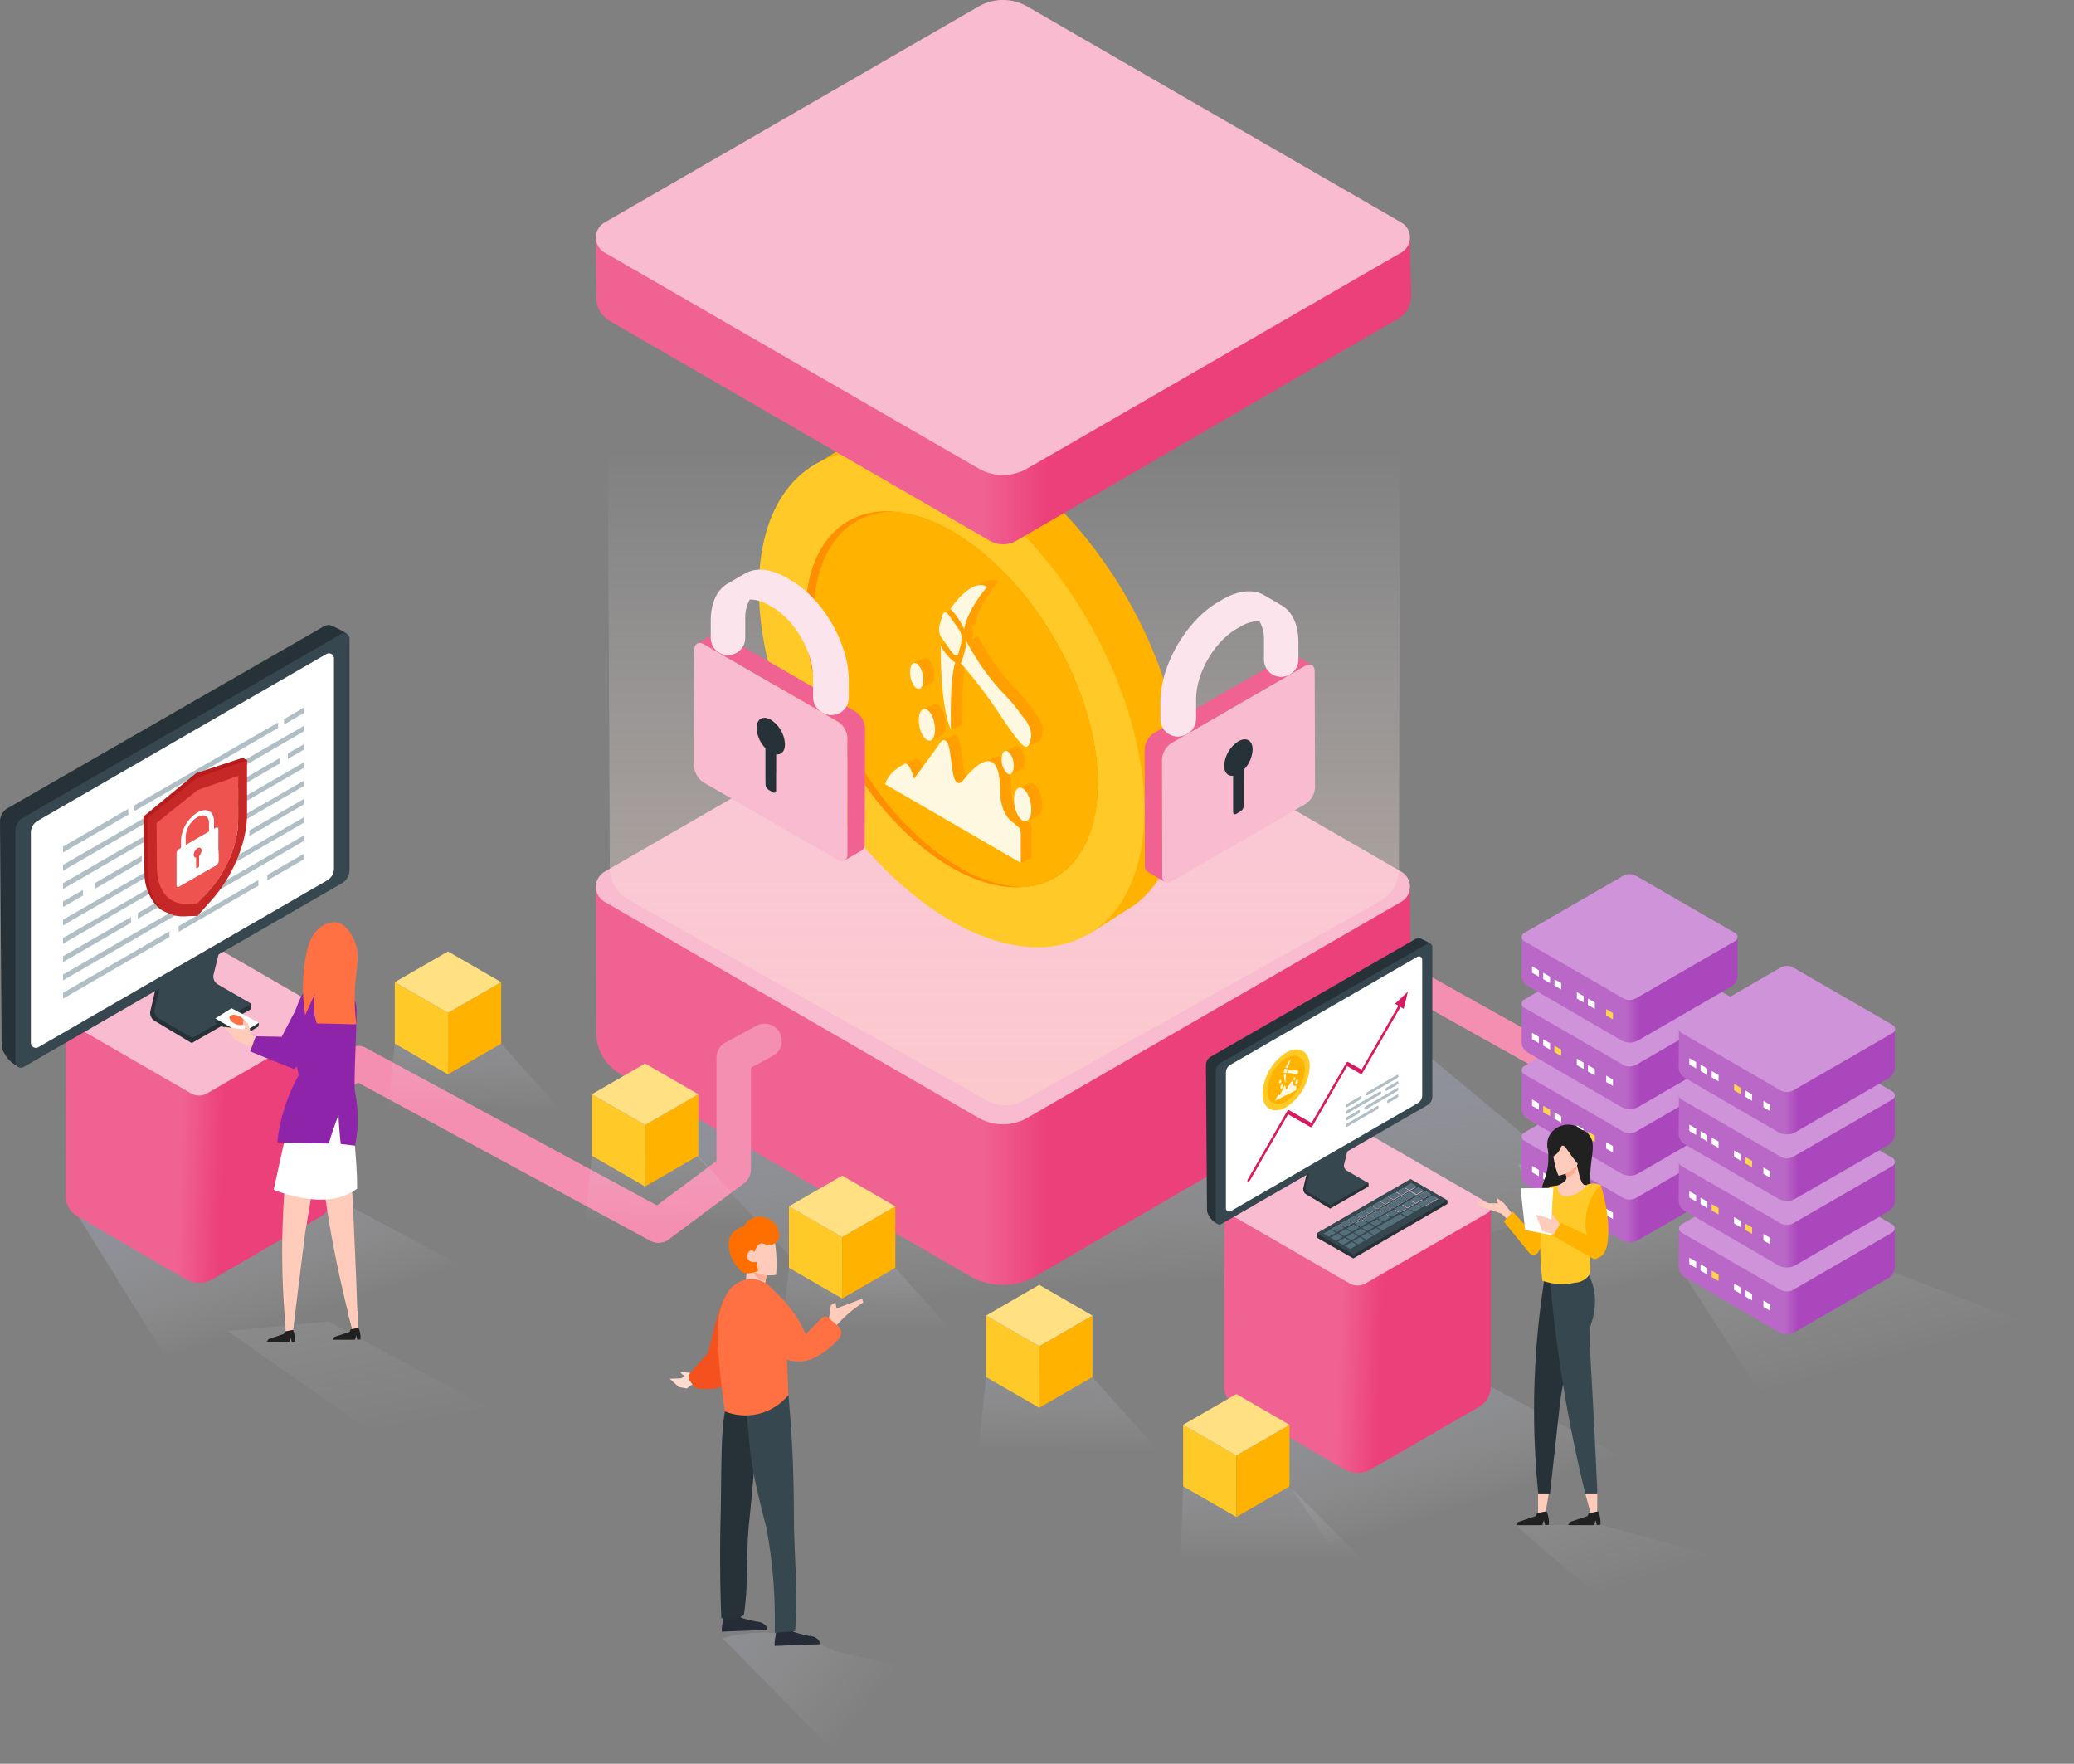 <svg xmlns="http://www.w3.org/2000/svg" xmlns:xlink="http://www.w3.org/1999/xlink" viewBox="0 0 452.79 385"><rect x="0" y="0" width="452.79" height="385" fill="#808080" stroke="none"/><defs><style>.cls-1{fill:#f48fb1;}.cls-2{fill:url(#未命名的渐变_84);}.cls-3{fill:url(#linear-gradient);}.cls-4{fill:#f8bbd0;}.cls-5{fill:url(#未命名的渐变_93);}.cls-6{fill:#ffb300;}.cls-7{fill:#ffca28;}.cls-8{fill:#ff8f00;}.cls-9{fill:url(#linear-gradient-2);}.cls-10{fill:#263238;}.cls-11{fill:#f06292;}.cls-12{fill:#fce4ec;}.cls-13{fill:url(#未命名的渐变_84-2);}.cls-14{fill:url(#linear-gradient-3);}.cls-15{fill:#ce93d8;}.cls-16{fill:url(#linear-gradient-4);}.cls-17{fill:url(#linear-gradient-5);}.cls-18{fill:url(#linear-gradient-6);}.cls-19{fill:#ffd54f;}.cls-20{fill:#fff;}.cls-21{fill:url(#未命名的渐变_84-3);}.cls-22{fill:url(#linear-gradient-7);}.cls-23{fill:url(#linear-gradient-8);}.cls-24{fill:url(#linear-gradient-9);}.cls-25{fill:url(#linear-gradient-10);}.cls-26{fill:url(#未命名的渐变_84-4);}.cls-27{fill:url(#linear-gradient-11);}.cls-28{fill:#37474f;}.cls-29{fill:#b0bec5;}.cls-30{fill:#b71c1c;}.cls-31{fill:#c62828;}.cls-32{fill:#ef5350;}.cls-33{fill:url(#未命名的渐变_84-5);}.cls-34{fill:url(#linear-gradient-12);}.cls-35{fill:#d81b60;}.cls-36{fill:#546e7a;}.cls-37{fill:url(#未命名的渐变_84-6);}.cls-38{fill:#ffe082;}.cls-39{fill:url(#未命名的渐变_84-7);}.cls-40{fill:url(#未命名的渐变_84-8);}.cls-41{fill:url(#未命名的渐变_84-9);}.cls-42{fill:url(#未命名的渐变_84-10);}.cls-43{fill:url(#未命名的渐变_72);}.cls-44{fill:#ffccbc;}.cls-45{fill:#8e24aa;}.cls-46{fill:#ff7043;}.cls-47{fill:#212121;}.cls-48{fill:#262b38;}.cls-49{fill:url(#未命名的渐变_80);}.cls-50{fill:#ffab91;}.cls-51{fill:#ffdcd1;}.cls-52{fill:#f4511e;}.cls-53{fill:#ff6f00;}.cls-54{fill:url(#未命名的渐变_72-2);}.cls-55{fill:#fff8e1;}.cls-55,.cls-56{fill-rule:evenodd;}.cls-56{fill:#ffa000;}</style><linearGradient id="未命名的渐变_84" x1="242.6" y1="281.09" x2="235.5" y2="176.65" gradientUnits="userSpaceOnUse"><stop offset="0" stop-color="#fff" stop-opacity="0"/><stop offset="0.07" stop-color="#f2f3fa" stop-opacity="0.05"/><stop offset="0.35" stop-color="#bec4e6" stop-opacity="0.24"/><stop offset="0.61" stop-color="#98a2d7" stop-opacity="0.38"/><stop offset="0.83" stop-color="#818dce" stop-opacity="0.47"/><stop offset="1" stop-color="#7986cb" stop-opacity="0.5"/></linearGradient><linearGradient id="linear-gradient" x1="186.89" y1="237.02" x2="257.64" y2="237.02" gradientUnits="userSpaceOnUse"><stop offset="0.39" stop-color="#f06292"/><stop offset="0.59" stop-color="#ec407a"/></linearGradient><linearGradient id="未命名的渐变_93" x1="219.14" y1="97.81" x2="219.14" y2="383.42" gradientUnits="userSpaceOnUse"><stop offset="0" stop-color="#fff" stop-opacity="0"/><stop offset="1" stop-color="#ffab91"/></linearGradient><linearGradient id="linear-gradient-2" x1="186.89" y1="85.32" x2="257.64" y2="85.32" xlink:href="#linear-gradient"/><linearGradient id="未命名的渐变_84-2" x1="376.14" y1="276.05" x2="359.05" y2="198.24" xlink:href="#未命名的渐变_84"/><linearGradient id="linear-gradient-3" x1="345.73" y1="259.63" x2="365.91" y2="259.63" gradientUnits="userSpaceOnUse"><stop offset="0.45" stop-color="#ba68c8"/><stop offset="0.61" stop-color="#ab47bc"/></linearGradient><linearGradient id="linear-gradient-4" x1="345.73" y1="245.11" x2="365.91" y2="245.11" xlink:href="#linear-gradient-3"/><linearGradient id="linear-gradient-5" x1="345.73" y1="230.58" x2="365.91" y2="230.58" xlink:href="#linear-gradient-3"/><linearGradient id="linear-gradient-6" x1="345.73" y1="216.06" x2="365.91" y2="216.06" xlink:href="#linear-gradient-3"/><linearGradient id="未命名的渐变_84-3" x1="412.96" y1="296.92" x2="373.16" y2="148.86" xlink:href="#未命名的渐变_84"/><linearGradient id="linear-gradient-7" x1="381.51" y1="279.68" x2="399.67" y2="279.68" xlink:href="#linear-gradient-3"/><linearGradient id="linear-gradient-8" x1="381.51" y1="265.15" x2="399.67" y2="265.15" xlink:href="#linear-gradient-3"/><linearGradient id="linear-gradient-9" x1="381.51" y1="250.63" x2="399.67" y2="250.63" xlink:href="#linear-gradient-3"/><linearGradient id="linear-gradient-10" x1="381.51" y1="236.1" x2="399.67" y2="236.1" xlink:href="#linear-gradient-3"/><linearGradient id="未命名的渐变_84-4" x1="64.06" y1="288.04" x2="38.58" y2="207" xlink:href="#未命名的渐变_84"/><linearGradient id="linear-gradient-11" x1="21.69" y1="249.77" x2="67.36" y2="251.44" xlink:href="#linear-gradient"/><linearGradient id="未命名的渐变_84-5" x1="317.12" y1="329.93" x2="291.37" y2="248.03" xlink:href="#未命名的渐变_84"/><linearGradient id="linear-gradient-12" x1="274.62" y1="291.25" x2="320.29" y2="292.92" xlink:href="#linear-gradient"/><linearGradient id="未命名的渐变_84-6" x1="103.76" y1="242.4" x2="104.27" y2="176.58" xlink:href="#未命名的渐变_84"/><linearGradient id="未命名的渐变_84-7" x1="146.78" y1="267.36" x2="147.3" y2="201.54" xlink:href="#未命名的渐变_84"/><linearGradient id="未命名的渐变_84-8" x1="189.82" y1="290.33" x2="190.34" y2="224.51" xlink:href="#未命名的渐变_84"/><linearGradient id="未命名的渐变_84-9" x1="232.83" y1="316.69" x2="233.35" y2="250.87" xlink:href="#未命名的渐变_84"/><linearGradient id="未命名的渐变_84-10" x1="277.43" y1="340.61" x2="277.95" y2="274.82" xlink:href="#未命名的渐变_84"/><linearGradient id="未命名的渐变_72" x1="83.91" y1="313.12" x2="61.32" y2="193.45" gradientUnits="userSpaceOnUse"><stop offset="0" stop-color="#fff" stop-opacity="0"/><stop offset="0.25" stop-color="#e4e6f4" stop-opacity="0.1"/><stop offset="0.76" stop-color="#9da7d9" stop-opacity="0.36"/><stop offset="1" stop-color="#7986cb" stop-opacity="0.5"/></linearGradient><linearGradient id="未命名的渐变_80" x1="117.7" y1="307.75" x2="193.07" y2="368.55" gradientUnits="userSpaceOnUse"><stop offset="0" stop-color="#7986cb" stop-opacity="0.5"/><stop offset="1" stop-color="#fff" stop-opacity="0"/></linearGradient><linearGradient id="未命名的渐变_72-2" x1="362" y1="344.21" x2="337.11" y2="269.02" xlink:href="#未命名的渐变_72"/></defs><g id="图层_2" data-name="图层 2"><g id="图层_1-2" data-name="图层 1"><path class="cls-1" d="M404.62,271.49a3.09,3.09,0,0,1-1.52-.4l-114.36-64a3.12,3.12,0,1,1,3.05-5.44l114.36,64a3.12,3.12,0,0,1-1.53,5.84Z"/><path class="cls-2" d="M131.15,229.79,203.85,308l145.37-46.51-41.4-34.36Z"/><path class="cls-3" d="M130.1,193.56l.09,31.92a10.27,10.27,0,0,0,5.13,8.87l76.42,44.19a14.35,14.35,0,0,0,14.43,0l76.76-44.64a10.27,10.27,0,0,0,5.11-9q-.1-15.67-.22-31.36Z"/><path class="cls-4" d="M132,190.27l81.63-47.13a10.68,10.68,0,0,1,10.66,0l81.63,47.13a3.8,3.8,0,0,1,0,6.58L224.29,244a10.68,10.68,0,0,1-10.66,0L132,196.85A3.8,3.8,0,0,1,132,190.27Z"/><path class="cls-5" d="M132.56,64.55l.57,124.94a8,8,0,0,0,4.07,6.91l78.36,43.89a8,8,0,0,0,7.77,0l78-43.59a8,8,0,0,0,4.08-6.93q.15-62.53.29-125.07Z"/><path class="cls-6" d="M258.14,171.65c.08-26.72-18.7-59.24-41.94-72.66-11.24-6.49-21.47-7.32-29-3.42h0a19.31,19.31,0,0,0-3.06,2l-8.23,5.24,2.75,1c-2.94,4.9-4.61,11.4-4.63,19.29-.08,26.71,18.7,59.23,41.94,72.65,7.78,4.49,15.07,6.27,21.33,5.65.05,1.3.24,2.63.24,2.63l8.21-5.25c.58-.33,1.14-.69,1.69-1.08l.07,0h0C254.07,192.88,258.11,184,258.14,171.65Z"/><path class="cls-7" d="M207.9,104.29c-23.24-13.42-42.15-2.65-42.22,24.06s18.7,59.23,41.94,72.65,42.15,2.65,42.22-24.06S231.14,117.71,207.9,104.29Zm-.24,85c-17.62-10.17-31.86-34.83-31.8-55.07s14.39-28.41,32-18.24,31.84,34.83,31.79,55.07S225.27,199.47,207.66,189.3Z"/><path class="cls-8" d="M207.87,116a29.71,29.71,0,0,0-13.43-4.35c-10.93-.48-18.54,7.86-18.58,22.59-.05,20.24,14.18,44.9,31.8,55.07,5.51,3.18,10.7,4.57,15.24,4.35,9.94-.48,16.72-8.68,16.76-22.59C239.72,150.82,225.48,126.16,207.87,116Z"/><path class="cls-6" d="M207.87,116a29.71,29.71,0,0,0-13.43-4.35c-9.95.47-16.73,8.68-16.77,22.59,0,20.24,14.18,44.9,31.8,55.07a29.79,29.79,0,0,0,13.43,4.35c9.94-.48,16.72-8.68,16.76-22.59C239.72,150.82,225.48,126.16,207.87,116Z"/><path class="cls-9" d="M130.1,51.85c0,11.28.06,5.5.09,13.19a5.79,5.79,0,0,0,2.89,5l83,48a5.8,5.8,0,0,0,5.81,0l83.32-48.46a5.8,5.8,0,0,0,2.88-5.07c-.08-7.37-.16-1.55-.24-12.62Z"/><path class="cls-4" d="M132,48.56,213.63,1.43a10.63,10.63,0,0,1,10.66,0l81.63,47.13a3.79,3.79,0,0,1,0,6.57l-81.63,47.13a10.63,10.63,0,0,1-10.66,0L132,55.13A3.79,3.79,0,0,1,132,48.56Z"/><path class="cls-4" d="M253.63,165.83l.07,25.34c0,1.34,1,1.88,2.11,1.2L285,175.51a4.66,4.66,0,0,0,2.1-3.64l-.08-25.34c0-1.34-.94-1.88-2.11-1.2l-1.42.82-3.77,2.17-18.6,10.74-4,2.32-1.41.81A4.61,4.61,0,0,0,253.63,165.83Zm13.64,1.34a6.79,6.79,0,0,1,3.09-5.34c1.71-1,3.1-.2,3.1,1.77a6.77,6.77,0,0,1-1.93,4.41l0,7.9a1.52,1.52,0,0,1-.7,1.2l-.92.54c-.39.22-.7,0-.7-.4l0-7.9C268.08,169.47,267.28,168.66,267.27,167.17Z"/><path class="cls-10" d="M270.36,161.83a6.79,6.79,0,0,0-3.09,5.34c0,1.49.81,2.3,1.94,2.18l0,7.9c0,.44.31.62.7.4l.92-.54a1.52,1.52,0,0,0,.7-1.2l0-7.9a6.77,6.77,0,0,0,1.93-4.41C273.46,161.63,272.07,160.84,270.36,161.83Z"/><path class="cls-11" d="M251.94,160l1.42-.82,4-2.32L276,146.12l3.77-2.17,1.42-.82a1.49,1.49,0,0,1,1.5-.15l3.78,2.2a1.49,1.49,0,0,0-1.5.15l-1.42.82-3.77,2.17-18.6,10.74-4,2.32-1.41.81a4.61,4.61,0,0,0-2.1,3.64l.07,25.34a1.47,1.47,0,0,0,.61,1.35l-3.78-2.2a1.48,1.48,0,0,1-.62-1.35l-.07-25.34A4.64,4.64,0,0,1,251.94,160Z"/><path class="cls-12" d="M253.34,153.25V157a3.82,3.82,0,0,0,1.89,3.27h0a3.79,3.79,0,0,0,3.81,0l.2-.11a3.8,3.8,0,0,0,1.89-3.3v-4.24c0-5.65,3.95-12.53,8.88-15.37l.79-.46a8,8,0,0,1,4.15-1.21,7.91,7.91,0,0,1,1,4.1V144a3.79,3.79,0,0,0,1.87,3.24l0,0a3.74,3.74,0,0,0,3.76,0h0a3.76,3.76,0,0,0,1.89-3.26v-3.74c0-4-1.43-6.81-3.71-8.12L276,129.92c-2.3-1.33-5.48-1.14-9,.88l-1.13.66C259,135.49,253.32,145.24,253.34,153.25Z"/><path class="cls-4" d="M182.92,157.5l-1.42-.82-4-2.31-18.6-10.74-3.77-2.18-1.42-.82c-1.17-.67-2.11-.13-2.12,1.2l-.07,25.35a4.64,4.64,0,0,0,2.1,3.63l29.22,16.87c1.16.67,2.11.13,2.11-1.2l.07-25.35A4.59,4.59,0,0,0,182.92,157.5Zm-13.48,7.16,0,7.89c0,.45-.31.62-.7.4l-.92-.53a1.54,1.54,0,0,1-.7-1.21l0-7.89a6.82,6.82,0,0,1-1.93-4.42c0-2,1.39-2.76,3.1-1.77a6.79,6.79,0,0,1,3.08,5.34C171.37,164,170.57,164.78,169.44,164.66Z"/><path class="cls-10" d="M168.29,157.13a6.79,6.79,0,0,1,3.08,5.34c0,1.49-.8,2.31-1.93,2.19l0,7.89c0,.45-.31.62-.7.4l-.92-.53a1.54,1.54,0,0,1-.7-1.21l0-7.89a6.82,6.82,0,0,1-1.93-4.42C165.19,156.94,166.58,156.14,168.29,157.13Z"/><path class="cls-11" d="M186.71,155.3l-1.42-.82-4-2.31-18.6-10.74-3.77-2.18-1.42-.82a1.46,1.46,0,0,0-1.5-.14l-3.78,2.19a1.49,1.49,0,0,1,1.5.15l1.42.82,3.77,2.18,18.6,10.74,4,2.31,1.42.82a4.59,4.59,0,0,1,2.1,3.63L185,186.48a1.44,1.44,0,0,1-.61,1.34l3.78-2.19a1.49,1.49,0,0,0,.62-1.35l.07-25.34A4.65,4.65,0,0,0,186.71,155.3Z"/><path class="cls-12" d="M185.3,148.56v3.74a3.78,3.78,0,0,1-1.88,3.27h0a3.79,3.79,0,0,1-3.81,0l-.2-.11a3.8,3.8,0,0,1-1.89-3.3v-4.25c0-5.65-4-12.53-8.88-15.37l-.79-.46a8,8,0,0,0-4.15-1.21,8,8,0,0,0-1,4.1v4.29a3.76,3.76,0,0,1-1.88,3.24l0,0a3.76,3.76,0,0,1-3.77,0h0a3.78,3.78,0,0,1-1.88-3.27v-3.74c0-4,1.43-6.8,3.71-8.11l3.76-2.19c2.3-1.33,5.47-1.14,9,.88l1.13.65C179.7,130.79,185.33,140.54,185.3,148.56Z"/><path class="cls-1" d="M143.74,271.29a3.76,3.76,0,0,1-1.78-.45l-63.75-34.5L42.1,256.57A3.75,3.75,0,0,1,38.44,250l37.9-21.23a3.76,3.76,0,0,1,3.62,0l63.46,34.35,13-9.7V230.84a3.76,3.76,0,0,1,2-3.3l6.89-3.72a3.75,3.75,0,0,1,3.56,6.59l-4.93,2.66V255.3a3.73,3.73,0,0,1-1.51,3L146,270.55A3.73,3.73,0,0,1,143.74,271.29Z"/><path class="cls-13" d="M378.54,255.41l38.3,24.11L358.68,302l-27.3-47.87Z"/><path class="cls-14" d="M379.33,248.12l0,8.46a2.72,2.72,0,0,1-1.36,2.35l-20.25,11.71a3.81,3.81,0,0,1-3.82,0L333.52,258.8a2.72,2.72,0,0,1-1.35-2.37l.06-8.31Z"/><path class="cls-15" d="M378.82,247.25l-21.63-12.49a2.81,2.81,0,0,0-2.83,0l-21.63,12.49a1,1,0,0,0,0,1.74l21.63,12.49a2.86,2.86,0,0,0,2.83,0L378.82,249A1,1,0,0,0,378.82,247.25Z"/><path class="cls-16" d="M379.33,233.59l0,8.46a2.71,2.71,0,0,1-1.36,2.35l-20.25,11.71a3.78,3.78,0,0,1-3.82,0l-20.35-11.83a2.73,2.73,0,0,1-1.35-2.38l.06-8.31Z"/><path class="cls-15" d="M378.82,232.72l-21.63-12.49a2.86,2.86,0,0,0-2.83,0l-21.63,12.49a1,1,0,0,0,0,1.74L354.36,247a2.81,2.81,0,0,0,2.83,0l21.63-12.49A1,1,0,0,0,378.82,232.72Z"/><path class="cls-17" d="M379.33,219.07l0,8.46a2.72,2.72,0,0,1-1.36,2.35l-20.25,11.71a3.81,3.81,0,0,1-3.82,0l-20.35-11.83a2.72,2.72,0,0,1-1.35-2.37l.06-8.31Z"/><path class="cls-15" d="M378.82,218.2l-21.63-12.49a2.81,2.81,0,0,0-2.83,0L332.73,218.2a1,1,0,0,0,0,1.74l21.63,12.49a2.86,2.86,0,0,0,2.83,0l21.63-12.49A1,1,0,0,0,378.82,218.2Z"/><path class="cls-18" d="M379.33,204.54l0,8.46a2.71,2.71,0,0,1-1.36,2.35l-20.25,11.71a3.78,3.78,0,0,1-3.82,0l-20.35-11.83a2.74,2.74,0,0,1-1.35-2.38l.06-8.31Z"/><path class="cls-15" d="M378.82,203.67l-21.63-12.49a2.86,2.86,0,0,0-2.83,0l-21.63,12.49a1,1,0,0,0,0,1.74l21.63,12.49a2.81,2.81,0,0,0,2.83,0l21.63-12.49A1,1,0,0,0,378.82,203.67Z"/><polygon class="cls-19" points="348.18 247.89 348.17 249.28 346.68 248.42 346.69 247.03 348.18 247.89"/><polygon class="cls-19" points="336.92 241.39 338.41 242.25 338.4 243.64 336.91 242.78 336.92 241.39"/><polygon class="cls-19" points="340.85 229.14 340.84 230.52 339.36 229.66 339.36 228.28 340.85 229.14"/><polygon class="cls-19" points="352.13 221.13 352.13 222.51 350.64 221.65 350.65 220.27 352.13 221.13"/><polygon class="cls-20" points="352.13 264.7 352.13 266.09 350.64 265.23 350.65 263.85 352.13 264.7"/><polygon class="cls-20" points="348.18 262.42 348.17 263.8 346.68 262.94 346.69 261.56 348.18 262.42"/><polygon class="cls-20" points="345.73 261.01 345.73 262.39 344.24 261.53 344.25 260.15 345.73 261.01"/><polygon class="cls-20" points="340.85 258.19 340.84 259.57 339.36 258.71 339.36 257.33 340.85 258.19"/><polygon class="cls-20" points="338.41 256.78 338.4 258.16 336.91 257.3 336.92 255.92 338.41 256.78"/><polygon class="cls-20" points="335.96 255.37 335.96 256.75 334.47 255.89 334.48 254.51 335.96 255.37"/><polygon class="cls-20" points="352.13 250.18 352.13 251.56 350.64 250.7 350.65 249.32 352.13 250.18"/><polygon class="cls-20" points="345.73 246.48 345.73 247.87 344.24 247.01 344.25 245.62 345.73 246.48"/><polygon class="cls-20" points="340.85 243.66 340.84 245.05 339.36 244.19 339.36 242.8 340.85 243.66"/><polygon class="cls-20" points="335.96 240.84 335.96 242.23 334.47 241.37 334.48 239.98 335.96 240.84"/><polygon class="cls-20" points="352.13 235.65 352.13 237.04 350.64 236.18 350.65 234.79 352.13 235.65"/><polygon class="cls-20" points="348.18 233.37 348.17 234.75 346.68 233.89 346.69 232.51 348.18 233.37"/><polygon class="cls-20" points="345.73 231.96 345.73 233.34 344.24 232.48 344.25 231.1 345.73 231.96"/><polygon class="cls-20" points="338.41 227.73 338.4 229.11 336.91 228.25 336.92 226.87 338.41 227.73"/><polygon class="cls-20" points="335.96 226.32 335.96 227.7 334.47 226.84 334.48 225.46 335.96 226.32"/><polygon class="cls-20" points="348.18 218.84 348.17 220.23 346.68 219.37 346.69 217.98 348.18 218.84"/><polygon class="cls-20" points="345.73 217.43 345.73 218.82 344.24 217.96 344.25 216.57 345.73 217.43"/><polygon class="cls-20" points="340.85 214.61 340.84 216 339.36 215.14 339.36 213.75 340.85 214.61"/><polygon class="cls-20" points="338.41 213.2 338.4 214.59 336.91 213.73 336.92 212.34 338.41 213.2"/><polygon class="cls-20" points="334.47 212.32 334.48 210.93 335.96 211.79 335.96 213.18 334.47 212.32"/><path class="cls-21" d="M452.79,292.75c-12.92-5-26.57-10-39.13-15l-47.15-1.32q14.42,22.47,28.85,44.94c18.64-7.54,38.5-15.07,57.43-22.6Z"/><path class="cls-22" d="M413.66,268.16c0,2.82,0,5.64,0,8.46a2.72,2.72,0,0,1-1.36,2.35L392,290.68a3.83,3.83,0,0,1-3.83,0l-20.34-11.84a2.71,2.71,0,0,1-1.35-2.37l.06-8.31Z"/><path class="cls-15" d="M413.16,267.29,391.53,254.8a2.81,2.81,0,0,0-2.83,0l-21.63,12.49a1,1,0,0,0,0,1.74l21.63,12.49a2.81,2.81,0,0,0,2.83,0L413.16,269A1,1,0,0,0,413.16,267.29Z"/><path class="cls-23" d="M413.66,253.64c0,2.81,0,5.63,0,8.45a2.71,2.71,0,0,1-1.36,2.35L392,276.16a3.83,3.83,0,0,1-3.83,0l-20.34-11.83a2.72,2.72,0,0,1-1.35-2.37l.06-8.31Z"/><path class="cls-15" d="M413.16,252.76l-21.63-12.49a2.86,2.86,0,0,0-2.83,0l-21.63,12.49a1,1,0,0,0,0,1.75L388.7,267a2.86,2.86,0,0,0,2.83,0l21.63-12.49A1,1,0,0,0,413.16,252.76Z"/><path class="cls-24" d="M413.66,239.11c0,2.82,0,5.64,0,8.46a2.72,2.72,0,0,1-1.36,2.35L392,261.63a3.83,3.83,0,0,1-3.83,0l-20.34-11.84a2.71,2.71,0,0,1-1.35-2.37l.06-8.31Z"/><path class="cls-15" d="M413.16,238.24l-21.63-12.49a2.81,2.81,0,0,0-2.83,0l-21.63,12.49a1,1,0,0,0,0,1.74l21.63,12.49a2.81,2.81,0,0,0,2.83,0L413.16,240A1,1,0,0,0,413.16,238.24Z"/><path class="cls-25" d="M413.66,224.58c0,2.82,0,5.64,0,8.46a2.71,2.71,0,0,1-1.36,2.35L392,247.11a3.83,3.83,0,0,1-3.83,0l-20.34-11.83a2.72,2.72,0,0,1-1.35-2.37l.06-8.32Z"/><path class="cls-15" d="M413.16,223.71l-21.63-12.49a2.86,2.86,0,0,0-2.83,0l-21.63,12.49a1,1,0,0,0,0,1.75L388.7,238a2.86,2.86,0,0,0,2.83,0l21.63-12.49A1,1,0,0,0,413.16,223.71Z"/><polygon class="cls-19" points="375.19 278.23 375.18 279.62 373.69 278.75 373.7 277.37 375.19 278.23"/><polygon class="cls-19" points="382.51 267.94 382.51 269.32 381.02 268.46 381.02 267.08 382.51 267.94"/><polygon class="cls-19" points="375.19 263.7 375.18 265.09 373.69 264.23 373.7 262.85 375.19 263.7"/><polygon class="cls-19" points="382.51 253.41 382.51 254.8 381.02 253.94 381.02 252.55 382.51 253.41"/><polygon class="cls-19" points="380.07 237.48 380.07 238.86 378.58 238 378.58 236.62 380.07 237.48"/><polygon class="cls-20" points="386.47 284.75 386.47 286.13 384.98 285.27 384.98 283.89 386.47 284.75"/><polygon class="cls-20" points="382.51 282.46 382.51 283.85 381.02 282.99 381.02 281.6 382.51 282.46"/><polygon class="cls-20" points="380.07 281.05 380.07 282.44 378.58 281.58 378.58 280.19 380.07 281.05"/><polygon class="cls-20" points="372.74 276.82 372.74 278.2 371.25 277.35 371.25 275.96 372.74 276.82"/><polygon class="cls-20" points="370.3 275.41 370.3 276.8 368.81 275.94 368.81 274.55 370.3 275.41"/><polygon class="cls-20" points="386.47 270.22 386.47 271.61 384.98 270.75 384.98 269.36 386.47 270.22"/><polygon class="cls-20" points="380.07 266.53 380.07 267.91 378.58 267.05 378.58 265.67 380.07 266.53"/><polygon class="cls-20" points="372.74 262.3 372.74 263.68 371.25 262.82 371.25 261.44 372.74 262.3"/><polygon class="cls-20" points="370.3 260.88 370.3 262.27 368.81 261.41 368.81 260.03 370.3 260.88"/><polygon class="cls-20" points="386.47 255.7 386.47 257.08 384.98 256.22 384.98 254.84 386.47 255.7"/><polygon class="cls-20" points="380.07 252 380.07 253.39 378.58 252.53 378.58 251.14 380.07 252"/><polygon class="cls-20" points="375.19 249.18 375.18 250.56 373.69 249.71 373.7 248.32 375.19 249.18"/><polygon class="cls-20" points="372.74 247.77 372.74 249.16 371.25 248.29 371.25 246.91 372.74 247.77"/><polygon class="cls-20" points="370.3 246.36 370.3 247.75 368.81 246.89 368.81 245.5 370.3 246.36"/><polygon class="cls-20" points="386.47 241.17 386.47 242.56 384.98 241.7 384.98 240.31 386.47 241.17"/><polygon class="cls-20" points="382.51 238.89 382.51 240.27 381.02 239.41 381.02 238.03 382.51 238.89"/><polygon class="cls-20" points="375.19 234.66 375.18 236.04 373.69 235.18 373.7 233.8 375.19 234.66"/><polygon class="cls-20" points="372.74 233.25 372.74 234.63 371.25 233.77 371.25 232.38 372.74 233.25"/><polygon class="cls-20" points="370.3 231.84 370.3 233.22 368.81 232.36 368.81 230.98 370.3 231.84"/><polygon class="cls-26" points="14.31 261.05 38.66 300.26 101.81 276.86 72.5 261.21 14.31 261.05"/><path class="cls-27" d="M72.53,222.17c0,3.6,0,29.67,0,39a5.08,5.08,0,0,1-2.54,4.4L46.43,279.22a5.93,5.93,0,0,1-5.93,0L16.84,265.46a5.11,5.11,0,0,1-2.53-4.41c0-9.35,0-35.34.08-38.88Z"/><path class="cls-4" d="M71.91,221.09,45.2,205.67a3.49,3.49,0,0,0-3.48,0L15,221.09a1.25,1.25,0,0,0,0,2.16l26.71,15.42a3.49,3.49,0,0,0,3.48,0l26.71-15.42A1.25,1.25,0,0,0,71.91,221.09Z"/><path class="cls-10" d="M54.86,219.11v1.13l-13,7.45-8.12-4.87a2,2,0,0,1-.91-2.14l1.64-7Z"/><path class="cls-28" d="M46.63,212.71l3.94-15.9-12.88,7.43-3.93,15.9a2,2,0,0,0,.93,2.18L42,226.54l12.88-7.43-7.3-4.22A2,2,0,0,1,46.63,212.71Z"/><path class="cls-10" d="M71.93,136.42a2.62,2.62,0,0,0-1.31.35l-2.49,1.44q-33.24,19.1-66.46,38.21A3.33,3.33,0,0,0,0,179.33L.36,228h0a3.52,3.52,0,0,0,.48,1.73l.36.59a5.92,5.92,0,0,0,2.06,2.07l.51.3a1.07,1.07,0,0,0,1,0l10.46-5.67,58.88-73.74,1.65-14.9A16.67,16.67,0,0,0,71.93,136.42Z"/><path class="cls-28" d="M3.36,231.85V181.38A3.33,3.33,0,0,1,5,178.49L74.5,138.38a1.21,1.21,0,0,1,1.81,1.05v50.48a3.33,3.33,0,0,1-1.67,2.89L5.18,232.9A1.21,1.21,0,0,1,3.36,231.85Z"/><path class="cls-20" d="M6.74,227.57v-45.8a3,3,0,0,1,1.52-2.62l63-36.39a1.1,1.1,0,0,1,1.65,1v45.8a3,3,0,0,1-1.51,2.63l-63,36.38A1.1,1.1,0,0,1,6.74,227.57Z"/><path class="cls-29" d="M28,177.64v-1.08L13.76,184.8v1.27l14.58-8.43Z"/><path class="cls-29" d="M60.7,157.71,29.35,175.8v1.25L60.7,158.91Z"/><path class="cls-29" d="M62,158.16l4.32-2.51v-1.2L62,157Z"/><path class="cls-29" d="M51.9,168l14.43-8.35v-1.2L51.9,166.77Z"/><path class="cls-29" d="M49.56,168.12l-35.8,20.67v1.27l35.8-20.71Z"/><path class="cls-29" d="M62.85,165.65l3.48-2v-1.2l-3.48,2Z"/><path class="cls-29" d="M61.16,165.42,43.48,175.63v1.23l17.68-10.24Z"/><path class="cls-29" d="M42.17,176.38l-28.41,16.4v1.27l28.41-16.44Z"/><path class="cls-29" d="M18.12,195.42v-1.16l-4.36,2.51V198l4.53-2.62Z"/><path class="cls-29" d="M20.65,192.8v1.26l10.29-6v-1.24Z"/><path class="cls-29" d="M31.78,187.61q17.28-10,34.55-20v-1.2l-34.55,20Z"/><path class="cls-29" d="M66.33,170.41q-26.28,15.18-52.57,30.35V202l52.57-30.42Z"/><path class="cls-29" d="M54.43,182.49l11.9-6.89v-1.2l-11.9,6.88Z"/><path class="cls-29" d="M52.84,182.19,13.76,204.75V206l39.08-22.61Z"/><path class="cls-29" d="M45.82,191.46l20.51-11.87v-1.2L45.82,190.24Z"/><path class="cls-29" d="M28.6,200.18l-14.84,8.56V210l14.84-8.58Z"/><path class="cls-29" d="M30.1,199.31v1.25l14-8.12v-1.23Z"/><path class="cls-29" d="M66.33,182.38q-26.28,15.18-52.57,30.35V214l52.57-30.42Z"/><path class="cls-29" d="M58.36,192.19l8-4.62v-1.2l-8,4.61Z"/><path class="cls-29" d="M37,203.29Q25.39,210,13.76,216.72V218L37,204.53Z"/><path class="cls-29" d="M39,202.16v1.24l17.4-10.08v-1.21Z"/><path class="cls-30" d="M54,166,53,165.4l-10.2,3.38-11.48,9.46.22,12.64a10.62,10.62,0,0,0,.69,3.56c.65,1.69,1.85,3.8,3.89,4.63a19,19,0,0,0,5,.83c.81,0,1.49,0,2,0Z"/><path class="cls-31" d="M43.08,169.76h0l-10.88,8.77.12,11.92c.06,6.09,3.2,9.82,8,9.58l2.81-.14h0l2.8-3.1c4.83-5.34,7.93-12.67,8-18.81q0-6,0-12Zm8.9,9.45c0,5-2.56,11-6.52,15.43-.77.85-1.53,1.7-2.3,2.54h0l-2.3.12c-4,.2-6.54-2.87-6.6-7.86q0-4.89-.1-9.78l8.93-7.19h0L52,169.34C52,172.63,52,175.92,52,179.21Z"/><path class="cls-32" d="M43.13,185.17a1.87,1.87,0,0,0-.84,1.46c0,.41.22.63.53.6v2.16c0,.12.08.17.19.11l.25-.15a.41.41,0,0,0,.19-.33v-2.16a1.89,1.89,0,0,0,.52-1.2C44,185.12,43.6,184.9,43.13,185.17Z"/><path class="cls-32" d="M43.09,172.47h0l-8.93,7.19q.06,4.89.1,9.78c.06,5,2.63,8.06,6.6,7.86l2.3-.12h0c.77-.84,1.53-1.69,2.3-2.54,4-4.38,6.5-10.39,6.52-15.43,0-3.29,0-6.58.05-9.87Zm4.06,16.44-8,4.62c-.31.18-.57,0-.57-.33l0-6.93a1.27,1.27,0,0,1,.57-1l.39-.22v-1.62a7.6,7.6,0,0,1,3.45-6l.31-.18c1.9-1.1,3.45-.22,3.46,2v1.62l.39-.22c.32-.18.58,0,.58.33l0,6.93A1.26,1.26,0,0,1,47.15,188.91Z"/><path class="cls-32" d="M43.19,178.36l-.22.13a5.32,5.32,0,0,0-2.42,4.2v1.76l5.09-2.93v-1.77C45.63,178.21,44.54,177.58,43.19,178.36Z"/><path class="cls-20" d="M47.7,181c0-.37-.26-.51-.58-.33l-.39.22v-1.62c0-2.19-1.56-3.07-3.46-2l-.31.18a7.6,7.6,0,0,0-3.45,6v1.62l-.39.22a1.27,1.27,0,0,0-.57,1l0,6.93c0,.36.26.51.57.33l8-4.62a1.26,1.26,0,0,0,.57-1Zm-4.24,8a.41.41,0,0,1-.19.33l-.25.15c-.11.06-.19,0-.19-.11v-2.16c-.31,0-.53-.19-.53-.6a1.87,1.87,0,0,1,.84-1.46c.47-.27.85,0,.85.49a1.89,1.89,0,0,1-.52,1.2Zm-2.91-4.57v-1.76a5.32,5.32,0,0,1,2.42-4.2l.22-.13c1.35-.78,2.44-.15,2.44,1.39v1.77Z"/><polygon class="cls-33" points="267.24 302.53 293.16 341.74 354.74 318.35 325.43 302.7 267.24 302.53"/><path class="cls-34" d="M325.46,263.65c0,3.6,0,29.67,0,39.05a5.08,5.08,0,0,1-2.54,4.39L299.36,320.7a5.9,5.9,0,0,1-5.93,0l-23.66-13.76a5.08,5.08,0,0,1-2.53-4.41c0-9.34.05-35.33.08-38.88Z"/><path class="cls-4" d="M324.84,262.58l-26.71-15.42a3.46,3.46,0,0,0-3.49,0l-26.7,15.42a1.24,1.24,0,0,0,0,2.15l26.7,15.42a3.51,3.51,0,0,0,3.49,0l26.71-15.42A1.24,1.24,0,0,0,324.84,262.58Z"/><path class="cls-10" d="M298.78,258.27V259l-8.39,4.82-5.26-3.15a1.26,1.26,0,0,1-.58-1.38l1.06-4.54Z"/><path class="cls-28" d="M293.45,254.13,296,243.84l-8.33,4.81-2.55,10.29a1.28,1.28,0,0,0,.6,1.41l4.73,2.73,8.33-4.81-4.73-2.73A1.28,1.28,0,0,1,293.45,254.13Z"/><path class="cls-10" d="M309.83,204.76a1.69,1.69,0,0,0-.85.23l-1.62.93-43,24.72a2.14,2.14,0,0,0-1.08,1.89l.23,31.52h0a2.22,2.22,0,0,0,.31,1.12l.23.39a3.79,3.79,0,0,0,1.34,1.33l.32.19a.69.69,0,0,0,.68,0l6.77-3.67,38.1-47.72c.36-3.21.72-6.43,1.07-9.64A10.48,10.48,0,0,0,309.83,204.76Z"/><path class="cls-28" d="M265.45,266.52V233.85a2.16,2.16,0,0,1,1.08-1.87l45-25.95a.78.78,0,0,1,1.17.68v32.66a2.17,2.17,0,0,1-1.08,1.88L266.63,267.2A.79.79,0,0,1,265.45,266.52Z"/><path class="cls-20" d="M267.64,263.75V234.11a2,2,0,0,1,1-1.7l40.79-23.55a.71.71,0,0,1,1.06.62v29.64a2,2,0,0,1-1,1.7l-40.78,23.55A.71.71,0,0,1,267.64,263.75Z"/><path class="cls-35" d="M304.56,219.11l.74.42-8.05,13.95-2.93-1.66a.2.2,0,0,0-.22,0,.61.61,0,0,0-.22.23l-7.55,13.07-4.9-2.78a.2.2,0,0,0-.22,0,.61.61,0,0,0-.22.23l-8.58,14.86c-.12.21-.12.44,0,.51a.24.24,0,0,0,.23,0,.61.61,0,0,0,.22-.23l8.35-14.47,4.9,2.79a.25.25,0,0,0,.22,0,.65.65,0,0,0,.22-.24l7.55-13.07,2.93,1.67a.23.23,0,0,0,.22,0,.55.55,0,0,0,.22-.23l8.28-14.34.7.4.93-3.78Z"/><path class="cls-7" d="M280.77,229.78a11.33,11.33,0,0,0-5.15,8.91c0,3.28,2.33,4.6,5.18,3a11.36,11.36,0,0,0,5.15-8.92C285.94,229.46,283.62,228.14,280.77,229.78Zm0,10.09c-2,1.16-3.63.23-3.64-2.07a8,8,0,0,1,3.61-6.24c2-1.16,3.63-.23,3.63,2.06A8,8,0,0,1,280.8,239.87Z"/><path class="cls-6" d="M280.77,231a9,9,0,0,0-4.09,7.08c0,2.61,1.85,3.66,4.12,2.35a9.05,9.05,0,0,0,4.09-7.08C284.88,230.74,283,229.69,280.77,231Z"/><path class="cls-29" d="M305,236.09l-2.22,1.28a.69.69,0,0,0-.31.53c0,.2.14.28.32.18L305,236.8a.69.69,0,0,0,.31-.53C305.29,236.07,305.15,236,305,236.09Z"/><path class="cls-29" d="M294.11,241.65l2.81-1.62a.68.68,0,0,0,.3-.53c0-.2-.14-.28-.31-.18l-2.8,1.61a.69.69,0,0,0-.31.54C293.8,241.67,293.94,241.75,294.11,241.65Z"/><path class="cls-29" d="M298.54,239.09l6.44-3.71a.69.69,0,0,0,.31-.54c0-.2-.14-.27-.32-.18l-6.43,3.72a.69.69,0,0,0-.31.53C298.23,239.11,298.37,239.19,298.54,239.09Z"/><path class="cls-29" d="M305,237.52l-6.83,3.94a.69.69,0,0,0-.31.54c0,.19.14.27.31.18l6.83-4a.64.64,0,0,0,.31-.54C305.29,237.5,305.15,237.42,305,237.52Z"/><path class="cls-29" d="M300.65,241.45l-6.53,3.77a.67.67,0,0,0-.31.53c0,.2.14.28.32.18l6.52-3.77a.69.69,0,0,0,.31-.54C301,241.43,300.82,241.35,300.65,241.45Z"/><path class="cls-29" d="M305,238.94,303.15,240a.69.69,0,0,0-.31.53c0,.2.14.28.31.18l1.84-1.06a.69.69,0,0,0,.31-.54C305.3,238.92,305.16,238.85,305,238.94Z"/><path class="cls-29" d="M294.12,243.07l7.11-4.1a.69.69,0,0,0,.31-.54c0-.19-.14-.27-.31-.18l-7.11,4.11a.67.67,0,0,0-.31.54C293.81,243.09,294,243.17,294.12,243.07Z"/><path class="cls-29" d="M294.12,244.5l2.45-1.41a.69.69,0,0,0,.31-.54c0-.2-.14-.27-.31-.18l-2.45,1.42a.69.69,0,0,0-.31.53C293.81,244.52,294,244.6,294.12,244.5Z"/><path class="cls-10" d="M287.45,269.2v.93l8,4.56L316,262.79V262Z"/><path class="cls-28" d="M308.18,257.49l-.23-.13-20.5,11.84,8,4.67L316,262Zm4.19,3.23-1.56.91-1.21-.71,1.57-.9Zm-5.05,1.13-1.57.91-1.2-.7,1.56-.91Zm-1-.81,1.57-.9,1.21.7-1.57.9Zm-.74,1.83-1.56.9-1.21-.7,1.56-.9Zm-1.75,1-1.57.91-1.21-.71,1.57-.9Zm-1.76,1-1.57.9-1.21-.7,1.57-.9Zm-1.76,1-1.56.91-1.21-.71,1.56-.9Zm-1.76,1-1.56.9-1.21-.7,1.56-.91Zm-1.75,1-1.57.91-1.21-.71,1.57-.9ZM295,269l-1.57.9-1.2-.7,1.56-.91Zm.33.19,1.21.7-1.56.91-1.21-.71Zm.19-.11,1.57-.91,1.21.71-1.57.9Zm1.76-1,1.57-.9,1.2.7-1.56.91Zm1.76-1,1.56-.9,1.21.7-1.56.9Zm1.75-1,1.57-.91,1.21.7-1.57.91Zm1.76-1,1.57-.9,1.21.7-1.57.9Zm1.76-1,1.56-.91,1.21.7-1.56.91Zm1.76-1,1.56-.9,1.21.7-1.56.9Zm1.75-1,1.57-.91,1.21.71-1.57.9Zm3-2.11-1.56.9-1.21-.7,1.56-.91Zm-2.75-1.6,1.21.7-1.56.9-1.21-.7Zm-1.75,1,1.2.7-1.56.91-1.21-.7Zm-1.76,1,1.21.7-1.57.9-1.21-.7Zm-1.76,1,1.21.7-1.56.91-1.21-.71Zm-1.76,1,1.21.7-1.56.9-1.21-.7Zm-1.75,1,1.21.7-1.57.91-1.21-.71Zm-1.76,1,1.21.71-1.57.9-1.2-.7Zm-1.76,1,1.21.7-1.56.9-1.21-.7Zm-1.75,1,1.21.71-1.57.9-1.21-.7Zm-1.76,1,1.21.7-1.57.9-1.21-.7ZM289,269.28l1.56-.91,1.21.7-1.56.91Zm1.54.89,1.56-.9,1.21.7-1.56.9Zm1.54.9,1.57-.91,1.2.71-1.56.9Zm2.75,1.6-1.21-.71,1.57-.9,1.21.7Zm1.76-1-1.21-.7,1.56-.91,1.21.71Zm1.75-1-1.2-.71,1.56-.9,1.21.7Zm1.76-1-1.21-.7,1.57-.9,1.21.7Zm5.7-3.29-.43.25-1.95,1.12-.43.25-1.13.66-1.21-.7,1.13-.66.43-.25,1.95-1.12.44-.25,1.13-.66,1.21.71Zm1.33-.77-1.21-.7,1.57-.9,1.2.7Zm1.76-1-1.21-.7,1.56-.91,1.21.71Zm1.75-1-1.2-.71,1.56-.9,1.21.7Zm.55-1.72,1.57-.9,1.21.7-1.57.9Z"/><polygon class="cls-36" points="305.35 264.78 304.14 264.08 302.57 264.98 303.78 265.68 305.35 264.78"/><polygon class="cls-36" points="301.83 266.81 300.62 266.11 299.06 267.01 300.27 267.71 301.83 266.81"/><polygon class="cls-36" points="303.59 265.79 302.38 265.09 300.81 266 302.02 266.7 303.59 265.79"/><polygon class="cls-36" points="300.07 267.82 298.87 267.12 297.3 268.02 298.51 268.73 300.07 267.82"/><polygon class="cls-36" points="298.32 268.84 297.11 268.13 295.54 269.04 296.75 269.74 298.32 268.84"/><polygon class="cls-36" points="296.56 269.85 295.35 269.15 293.79 270.05 295 270.75 296.56 269.85"/><polygon class="cls-36" points="309.27 260.73 310.83 259.83 309.63 259.12 308.06 260.03 309.27 260.73"/><polygon class="cls-36" points="307.1 263.76 305.89 263.06 304.33 263.97 305.54 264.67 307.1 263.76"/><polygon class="cls-36" points="310.62 261.74 309.41 261.03 307.84 261.94 309.05 262.64 310.62 261.74"/><polygon class="cls-36" points="308.86 262.75 307.65 262.05 306.09 262.95 307.3 263.65 308.86 262.75"/><polygon class="cls-36" points="299.27 265.1 300.48 265.8 302.05 264.9 300.84 264.2 299.27 265.1"/><polygon class="cls-36" points="309.08 260.84 307.87 260.14 306.3 261.04 307.51 261.74 309.08 260.84"/><polygon class="cls-36" points="302.79 263.07 304 263.77 305.56 262.87 304.35 262.17 302.79 263.07"/><polygon class="cls-36" points="310.81 261.63 312.37 260.72 311.17 260.02 309.6 260.92 310.81 261.63"/><polygon class="cls-36" points="304.55 262.06 305.75 262.76 307.32 261.86 306.11 261.15 304.55 262.06"/><polygon class="cls-36" points="301.03 264.08 302.24 264.79 303.81 263.88 302.6 263.18 301.03 264.08"/><polygon class="cls-36" points="294 268.14 295.21 268.85 296.78 267.94 295.57 267.24 294 268.14"/><polygon class="cls-36" points="292.25 269.16 293.45 269.86 295.02 268.96 293.81 268.25 292.25 269.16"/><polygon class="cls-36" points="295.76 267.13 296.97 267.83 298.53 266.93 297.32 266.23 295.76 267.13"/><polygon class="cls-36" points="309.29 258.93 308.08 258.23 306.52 259.13 307.73 259.83 309.29 258.93"/><polygon class="cls-36" points="297.52 266.11 298.73 266.82 300.29 265.91 299.08 265.21 297.52 266.11"/><polygon class="cls-36" points="304.55 265.63 304.11 265.88 302.17 267 301.73 267.25 300.6 267.9 301.81 268.61 302.94 267.95 303.37 267.7 305.32 266.58 305.75 266.33 306.89 265.68 305.68 264.97 304.55 265.63"/><polygon class="cls-36" points="292.05 269.27 290.49 270.17 291.7 270.87 293.26 269.97 292.05 269.27"/><polygon class="cls-36" points="295.33 270.95 296.54 271.65 298.1 270.75 296.89 270.05 295.33 270.95"/><polygon class="cls-36" points="293.6 270.16 292.03 271.07 293.24 271.77 294.8 270.87 293.6 270.16"/><polygon class="cls-36" points="307.54 259.94 306.33 259.24 304.76 260.15 305.97 260.85 307.54 259.94"/><polygon class="cls-36" points="293.57 271.96 294.78 272.67 296.35 271.76 295.14 271.06 293.57 271.96"/><polygon class="cls-36" points="297.08 269.93 298.29 270.64 299.86 269.73 298.65 269.03 297.08 269.93"/><polygon class="cls-36" points="309.38 262.83 310.59 263.54 312.16 262.63 310.95 261.93 309.38 262.83"/><polygon class="cls-36" points="312.71 260.92 311.14 261.82 312.35 262.52 313.92 261.62 312.71 260.92"/><polygon class="cls-36" points="305.87 264.86 307.08 265.56 308.64 264.66 307.44 263.96 305.87 264.86"/><polygon class="cls-36" points="307.63 263.85 308.84 264.55 310.4 263.65 309.19 262.94 307.63 263.85"/><polygon class="cls-36" points="298.84 268.92 300.05 269.62 301.62 268.72 300.41 268.02 298.84 268.92"/><polygon class="cls-36" points="300.51 264 299.3 263.3 297.73 264.2 298.94 264.91 300.51 264"/><polygon class="cls-36" points="304.02 261.97 302.81 261.27 301.25 262.17 302.45 262.88 304.02 261.97"/><polygon class="cls-36" points="302.26 262.99 301.06 262.29 299.49 263.19 300.7 263.89 302.26 262.99"/><polygon class="cls-36" points="305.78 260.96 304.57 260.26 303 261.16 304.21 261.86 305.78 260.96"/><polygon class="cls-36" points="296.99 266.03 295.78 265.33 294.22 266.23 295.43 266.94 296.99 266.03"/><polygon class="cls-36" points="298.75 265.02 297.54 264.31 295.98 265.22 297.18 265.92 298.75 265.02"/><polygon class="cls-36" points="295.24 267.05 294.03 266.34 292.46 267.25 293.67 267.95 295.24 267.05"/><polygon class="cls-36" points="293.48 268.06 292.27 267.36 290.7 268.26 291.91 268.96 293.48 268.06"/><polygon class="cls-36" points="290.51 268.37 288.95 269.28 290.16 269.98 291.72 269.07 290.51 268.37"/><polygon class="cls-37" points="109.42 227.81 123.67 243.74 83.76 250.99 86.19 227.81 109.42 227.81"/><polygon class="cls-7" points="86.19 214.39 86.19 227.81 97.8 234.51 97.8 221.1 86.19 214.39"/><polygon class="cls-6" points="109.42 214.39 97.8 221.1 97.8 234.51 109.42 227.81 109.42 214.39"/><polygon class="cls-38" points="109.42 214.39 97.8 221.1 86.19 214.39 97.8 207.69 109.42 214.39"/><polygon class="cls-39" points="152.45 252.27 166.7 268.2 126.79 275.46 129.21 252.27 152.45 252.27"/><polygon class="cls-7" points="129.21 238.86 129.21 252.27 140.83 258.98 140.83 245.57 129.21 238.86"/><polygon class="cls-6" points="152.45 238.86 140.83 245.57 140.83 258.98 152.45 252.27 152.45 238.86"/><polygon class="cls-38" points="152.45 238.86 140.83 245.57 129.21 238.86 140.83 232.15 152.45 238.86"/><polygon class="cls-40" points="195.47 276.74 209.72 292.67 169.82 299.93 172.24 276.74 195.47 276.74"/><polygon class="cls-7" points="172.24 263.33 172.24 276.74 183.86 283.45 183.86 270.03 172.24 263.33"/><polygon class="cls-6" points="195.47 263.33 183.86 270.03 183.86 283.45 195.47 276.74 195.47 263.33"/><polygon class="cls-38" points="195.47 263.33 183.86 270.03 172.24 263.33 183.86 256.62 195.47 263.33"/><polygon class="cls-41" points="238.5 300.58 252.75 316.51 212.85 323.77 215.27 300.58 238.5 300.58"/><polygon class="cls-7" points="215.27 287.17 215.27 300.58 226.88 307.29 226.88 293.88 215.27 287.17"/><polygon class="cls-6" points="238.5 287.17 226.88 293.88 226.88 307.29 238.5 300.58 238.5 287.17"/><polygon class="cls-38" points="238.5 287.17 226.88 293.88 215.27 287.17 226.88 280.46 238.5 287.17"/><polygon class="cls-42" points="281.53 324.43 297.36 340.36 257.45 347.61 258.3 324.43 281.53 324.43"/><polygon class="cls-7" points="258.3 311.01 258.3 324.43 269.91 331.13 269.91 317.72 258.3 311.01"/><polygon class="cls-6" points="281.53 311.01 269.91 317.72 269.91 331.13 281.53 324.43 281.53 311.01"/><polygon class="cls-38" points="281.53 311.01 269.91 317.72 258.3 311.01 269.91 304.31 281.53 311.01"/><path class="cls-43" d="M71.81,288.45l-22.15,2.09,42.45,29.63,21.38-9.25q-10.65-5.61-21.42-11.42Q81.84,294,71.81,288.45Z"/><path class="cls-44" d="M64,290.29q1.3-10.6,2.62-21.19l3.49-20.67v-3l-6.54,1.2a183.88,183.88,0,0,0-1.9,22,181.14,181.14,0,0,0,.76,21.78Z"/><path class="cls-44" d="M76.9,290.12l1.25-.25q-.37-11.08-.9-22.42-.51-11.15-1.15-22l-6.87.63c.54,6.3,1.35,13,2.52,20.13C73.19,274.84,75,282.85,76.9,290.12Z"/><path class="cls-20" d="M76.11,235.76,65.25,234.7q-2.74,12.51-5.5,25a29.22,29.22,0,0,0,7.32,1.93,18.11,18.11,0,0,0,6.67-.16,13.82,13.82,0,0,0,3.37-1.43c.36-.22.65-.43.85-.58,0-1,0-2.47-.12-4.27-.12-2.43-.23-3.16-.33-4.8-.33-5.51.41-6.45-.21-10A29.9,29.9,0,0,0,76.11,235.76Z"/><path class="cls-45" d="M77.44,218.52c-1.89-3.2-8-2.83-10.83-2.52a20.77,20.77,0,0,0-3.06,11,2.72,2.72,0,0,1,0,.28q.25,1.25.54,2.52c.37,1.66.75,3.29,1.15,4.86a38,38,0,0,0-3.08,7.06,37.19,37.19,0,0,0-1.61,7.64l11.23.26c.29-1,.6-2,.95-3s.79-2.25,1.19-3.31c0,1.07.09,2.17.18,3.31s.18,2.1.3,3.1l3.12.36a29.78,29.78,0,0,0,.19-10.55c-.1-.64-.1-.55-.21-1.19-.28-1.64.24-11.63.33-16C77.89,219.58,77.77,219.06,77.44,218.52Z"/><polygon class="cls-10" points="46.97 222.32 46.97 223.19 52.71 226.31 56.44 224.06 56.53 223.24 46.97 222.32"/><path class="cls-20" d="M52.73,225.61,47,222.32l3.54-2.23,6,3.15Z"/><path class="cls-46" d="M52.13,221.76c.91.4,1.48,1.11,1.27,1.59s-1.12.56-2,.17-1.48-1.11-1.27-1.59S51.21,221.37,52.13,221.76Z"/><path class="cls-44" d="M56.44,226.5,55,226.05l-.86-2.67-1-.74,0,.07a1,1,0,0,0-.05.73,1,1,0,0,0,.45.55c-.09.23-.17.46-.25.7l-1-.12-3.46-.43,2.67,3L56.05,229Z"/><path class="cls-45" d="M66.79,216.22q-2.64,5-5.29,10.09l-5.65-.1c-.42,1.1-.83,2.2-1.24,3.3l9.6,3.86c.44-.44,6.62-6.72,4.62-13.45A10.3,10.3,0,0,0,66.79,216.22Z"/><path class="cls-46" d="M77.81,223.59a43,43,0,0,1-.37-5.07c-.08-6.91,1.56-9.51-.12-13.3-.35-.77-1.56-3.51-3.88-3.89a4.89,4.89,0,0,0-3.58,1.17c-1.78,1.36-2.49,3.4-3,5.74a37.55,37.55,0,0,0-.23,13.34l2.17-4.8a11.91,11.91,0,0,0-.3,2.85,11.78,11.78,0,0,0,.68,3.77Z"/><path class="cls-44" d="M62.36,286.6l0,4.69,1.35-.29c.22-1.37.45-2.75.67-4.13Z"/><path class="cls-47" d="M62.18,290.64l-.24.55-3.33,1.12-.4.62h4.95l.3-.95.25.95.69-.08a6,6,0,0,0-.06-1.29,5.23,5.23,0,0,0-.38-1.27Z"/><polygon class="cls-44" points="75.9 286.43 76.97 290.4 78.15 290.17 78.18 286.18 75.9 286.43"/><path class="cls-47" d="M76.56,290.18l-.24.55L73,291.83l-.39.61h4.87l.3-.93.24.93.68-.08a5.82,5.82,0,0,0-.06-1.27,5.18,5.18,0,0,0-.38-1.25Z"/><path class="cls-48" d="M167.21,354.88a2.92,2.92,0,0,0-2-.9,29.65,29.65,0,0,1-3.45-.87c-.05-.06-.22-.26-.43-.55h-3.44c0,.17,0,.34,0,.53s-.05.54-.09.8c-.16,1.07-.18,1.11-.2,1.4a5.61,5.61,0,0,0,0,.87l9.89-.38A1.91,1.91,0,0,0,167.21,354.88Z"/><path class="cls-10" d="M165.11,304.52l-6.58,2.15c-.17.86-.41,2.17-.61,3.77-.53,4.3-.44,14.82-.6,21-.13,4.81-.2,12,.15,21.74a5.44,5.44,0,0,0,3.16.17,5.07,5.07,0,0,0,1.76-.83c1.05-6.49.42-13.34,1.19-20.52.69-6.44,1.18-12.65,1.53-18.61v-.6s0-.08,0-.11h0Z"/><path class="cls-49" d="M182.35,360.46l40.7,9.1L184.72,385l-27-27.42a32.92,32.92,0,0,1,24.61,2.88Z"/><path class="cls-48" d="M178.74,358a2.83,2.83,0,0,0-2-.9,32.46,32.46,0,0,1-3.46-.88c-.05-.05-.22-.26-.43-.54h-3.43c0,.17,0,.34,0,.52s-.05.54-.09.8c-.16,1.08-.19,1.12-.2,1.41a5.49,5.49,0,0,0,0,.86l9.89-.37A2.1,2.1,0,0,0,178.74,358Z"/><path class="cls-28" d="M173.31,330.13c0-6.91-.25-13.46-.69-19.6a.52.52,0,0,0,0-.11h0l-.49-5.91H162.6c0,.37.12,1,.19,1.78.55,5.79.82,8.69.92,9.75.23,2.67,1,7.55,3.59,17.33.53,2.88,1,6,1.33,9.31a112.07,112.07,0,0,1,.5,13.7l4.46-.32C174.37,348.13,173.3,339.45,173.31,330.13Z"/><path class="cls-44" d="M162.77,280.45a2.14,2.14,0,0,0,2.14,2.17H165a2.25,2.25,0,0,0,.69-.07,2.43,2.43,0,0,0,1-.45c.16-.82.3-1.63.45-2.44l.44-2.41.36-2a11.35,11.35,0,0,1-1.7-.32l-.68-.21h-.07a2.23,2.23,0,0,0-2.42,1.93Z"/><path class="cls-50" d="M163.68,276.84l1.34,1.71a3.69,3.69,0,0,0,.64.55,3.9,3.9,0,0,0,1.42.57l.44-2.41-.13-.53Z"/><path class="cls-44" d="M168.94,269.84a4.64,4.64,0,0,0-4.33-2.65,4.78,4.78,0,0,0-4.19,4.89l.18,1.94a9,9,0,0,0,4.92,4,8.51,8.51,0,0,0,3.92.25,30.1,30.1,0,0,0-.29-7.24C169.09,270.61,169,270.22,168.94,269.84Z"/><path class="cls-51" d="M153.48,301.3a8.24,8.24,0,0,0-2.08.79,7.46,7.46,0,0,0-1.44,1l-1.75-.32-2-1.81,2.48-.09.79-.45-.83-.68v-.32l4.64.62Z"/><path class="cls-52" d="M162.24,279.51a11.44,11.44,0,0,0-3.86,3.51c-1.64,2.4-3.74,12.22-3.74,12.22l-4,4.54a1.23,1.23,0,0,0-.09,1.53l.72,1.07a1.67,1.67,0,0,0,1.16.71c1.86.26,6.6.51,7.63-3.25C161.31,295.13,162.24,279.51,162.24,279.51Z"/><path class="cls-46" d="M159.3,281.5a6.36,6.36,0,0,1,4.3-2.25,6.23,6.23,0,0,1,4,1.11l3.73,3.71q.39,10.23.79,20.45a12.1,12.1,0,0,1-13.86,3.57c-.72-4.77-1.16-9.09-1.42-12.87-.36-5.19-.34-8.66,1.54-12.2A15.56,15.56,0,0,1,159.3,281.5Z"/><path class="cls-53" d="M168.36,266.49a3.9,3.9,0,0,0-6,1.28,4.21,4.21,0,0,0-2.51,1.5,3.89,3.89,0,0,0-.72,1.76s-.6,3.19,2.57,6.3a2,2,0,0,0,1.1.58h0a4,4,0,0,0,1.34-.07,4.81,4.81,0,0,0,1.37-.44c-.12-.68-.25-1.37-.38-2a1.52,1.52,0,0,1-1.92-.66,1.36,1.36,0,0,1,.69-1.79,1,1,0,0,1,.8.31c.56-1.45,1.11-1.8,1.51-1.85s.62.2,1.25.28a2.11,2.11,0,0,0,2.48-2.91A3.17,3.17,0,0,0,168.36,266.49Z"/><path class="cls-44" d="M180.92,288.19l.48-3.29,1-.61.21,1.34,5.58-2.13.3.79a26.86,26.86,0,0,0-4.82,3.9c-.64.66-1.21,1.31-1.71,1.93Z"/><path class="cls-46" d="M169.12,282a24.19,24.19,0,0,1,2.6,2.58,25.3,25.3,0,0,1,4.18,6.67l3.5-3.54a1.12,1.12,0,0,1,1.55,0L183,289.5a1.9,1.9,0,0,1,.19,2.67,16.23,16.23,0,0,1-5.54,4.27,7.88,7.88,0,0,1-2.5.72,8.47,8.47,0,0,1-5.33-1.32,38.6,38.6,0,0,1-1-9A37.52,37.52,0,0,1,169.12,282Z"/><path class="cls-47" d="M345.3,246.62a3.81,3.81,0,0,1,1.53,1c1.75,2,.43,4.71.36,8.84-.08,5.6,2.28,6.78,1,9.16a6.82,6.82,0,0,1-8.28,2.57c-3-1.46-3.73-5.65-3.42-8.12.26-2.16,1.38-3.41,1.53-6.72a15.66,15.66,0,0,0-.18-3.15C340.16,247.28,343.1,245.83,345.3,246.62Z"/><path class="cls-44" d="M347.18,258.48a4.26,4.26,0,0,1-4.37,3.29,4.17,4.17,0,0,1-3.44-2.72c2.42-.89,2.63-1.65,2.63-1.95a7.23,7.23,0,0,0-.23-1.22c-.06-.27-.13-.61-.22-1,0-.13-.05-.26-.08-.38l.71-.25,1.36-.47.61-.21c.14.76.27,1.39.38,1.85.61,2.71,1,3.07,1.36,3.22A1.59,1.59,0,0,0,347.18,258.48Z"/><path class="cls-50" d="M344.18,254.31c.33.74-.45,1.72-.95,2.15a3,3,0,0,1-1.23.64l-.45-2.27.63-.63,1.36-.47A1.18,1.18,0,0,1,344.18,254.31Z"/><path class="cls-44" d="M340.89,248a3.83,3.83,0,0,0-1.72,2.68,6,6,0,0,0,.08,2.41,14.7,14.7,0,0,0,1,3.54,6.82,6.82,0,0,0,3.4-1.64,6.75,6.75,0,0,0,1.46-1.95,3.79,3.79,0,0,0,.67-2.77h0a3.61,3.61,0,0,0-1-1.78A3.51,3.51,0,0,0,340.89,248Z"/><path class="cls-44" d="M330.47,265.42l-2.13-2.78-1.4-1.05-.23.5c.12.19.25.38.38.56h-2.67l-1.89-.47.15.79,1.4.66,3.71,1.28,2.5,2.39Z"/><path class="cls-44" d="M335.8,325.64l0,5.41,1.55-.33.78-4.77Z"/><path class="cls-47" d="M335.59,330.29c-.09.21-.19.42-.28.64l-3.85,1.3c-.15.23-.3.47-.46.7h5.71l.35-1.09.29,1.09.8-.09a7.2,7.2,0,0,0-.07-1.48,6.51,6.51,0,0,0-.44-1.47Z"/><path class="cls-10" d="M338.4,326q1.13-10.28,2.27-20.54l4-23.85v-3.48l-7.54,1.38A182.09,182.09,0,0,0,335.83,326Z"/><polygon class="cls-44" points="346.09 325.98 347.33 330.56 348.69 330.29 348.72 325.69 346.09 325.98"/><path class="cls-54" d="M349.37,332.81c12.69,3.56,27,7.12,39.65,10.67l-33.29,10.93c-7.72-7.16-17-14.32-24.73-21.48Z"/><path class="cls-47" d="M346.86,330.31l-.28.62-3.78,1.28-.45.7H348l.35-1.07.27,1.07.79-.1a5.8,5.8,0,0,0-.07-1.45,6,6,0,0,0-.43-1.45Z"/><path class="cls-28" d="M346.09,326h2.65c-.44-9.72-.8-16.78-1.08-21.9-.67-12.32-.86-13.29-.23-15.35a14.21,14.21,0,0,0,.52-7.44,13,13,0,0,0-1.05-2.91l-8.5,1c.63,7.26,1.56,15,2.91,23.23C342.68,311,344.32,318.78,346.09,326Z"/><path class="cls-6" d="M338.46,259a14.17,14.17,0,0,0-2.24,3.29,23,23,0,0,0-.94,2.46c-.36,1-.8,2.3-1.27,3.84l-3.71-4.08-2,2.13,5.55,6.81a1.21,1.21,0,0,0,2-.19l2.82-5.14Z"/><path class="cls-7" d="M340.11,258.75a2.32,2.32,0,0,0,.46,1.9c.71.71,1.87.45,2.54.3a5.79,5.79,0,0,0,3.37-2.37,4.28,4.28,0,0,1,1.55-.22,4.19,4.19,0,0,1,1.47.32,27.69,27.69,0,0,1-1,10.22c-.63,2.07-1.33,3.2-1.38,5.52,0,1.84.38,3.11-.42,4.21a4,4,0,0,1-2.8,1.35,12.64,12.64,0,0,1-3.09.33,12.79,12.79,0,0,1-4.08-.75,58.73,58.73,0,0,1-.4-9.86,35.37,35.37,0,0,1,.75-6.25,30.61,30.61,0,0,1,1.34-4.45Z"/><path class="cls-20" d="M338.78,265.91q.08-3.46.35-6.62l-7.17.1,1,9.12,5.85,1.1C338.75,268.41,338.76,267.17,338.78,265.91Z"/><path class="cls-44" d="M341.73,268.85q-1.46-2-2.92-4l0,1.07.06.42-1-.46-1.15-.37c-.49-.14-1-.25-1.4-.35l1.38,3.52,1.1.38,2.41.56Z"/><path class="cls-6" d="M349.5,258.68c.68,2.35,1.93,7.25,1.56,11.57-.2,2.43-.81,3.56-1.7,4.09-.54.32-1.16.63-1.6.38-2.42-1.38-8.55-4.9-8.63-5a19.12,19.12,0,0,1,1.65-2.77l5.66,2.65a12.27,12.27,0,0,1,1.12-8.36A11.3,11.3,0,0,1,349.5,258.68Z"/><path class="cls-47" d="M347.26,248.52a2.46,2.46,0,0,0-.43-.86,3,3,0,0,0-1.53-1,3.91,3.91,0,0,0-1.19-.83,4.71,4.71,0,0,0-5.33,1.3,4.06,4.06,0,0,0-.93,3.36,3.79,3.79,0,0,0,1.18,2,4.24,4.24,0,0,0,.89-.7c.88-.9.77-1.61,1.17-1.71.63-.14,1.29,1.46,3.29,3.89.38.47.71.84.92,1.07l.29-.39a6.39,6.39,0,0,0,.78-1.65C347.44,249.83,347.4,249,347.26,248.52Z"/><path class="cls-55" d="M278.41,240.26a3.57,3.57,0,0,1,.64-1.2s.16-.31.34.07l.83-1.75s.27-.73.4-.25l.1.51s.09.43.39-.2c0,0,1.25-2.63,1.23-.82,0,0,0,.6.46.39l.14,0s.11-.09.1.15v.79Z"/><path class="cls-55" d="M279.48,235.76c.13-.07.23,0,.23.23a.54.54,0,0,1-.23.47c-.12.07-.23,0-.23-.23a.57.57,0,0,1,.23-.47Z"/><path class="cls-55" d="M279.83,236.72c.16-.08.28.05.28.29a.68.68,0,0,1-.28.58c-.15.08-.28-.05-.28-.29a.71.71,0,0,1,.28-.58Z"/><path class="cls-55" d="M282.6,235.17c.11-.06.2,0,.2.21a.52.52,0,0,1-.2.43c-.12.05-.21,0-.21-.22a.5.5,0,0,1,.21-.42Z"/><path class="cls-55" d="M283.11,235.72c.16-.09.29.05.29.3a.72.72,0,0,1-.29.61c-.16.09-.3,0-.3-.3a.73.73,0,0,1,.3-.61Z"/><path class="cls-55" d="M281.19,233.43a1.93,1.93,0,0,0,1.21.23,2,2,0,0,1,.72,0s.4-.06.25.44c0,0,0,.32-.27.37,0,0-.16.07-.78-.11a4.72,4.72,0,0,0-1.32-.13,4.11,4.11,0,0,0,.19-.8Z"/><path class="cls-55" d="M280.35,233.55s.06-.31.25-.26l.34.06s.15,0,.06.32l-.09.38a.22.22,0,0,1-.28.17l-.33-.07s-.1-.05,0-.31Z"/><path class="cls-55" d="M281.11,233.17a.58.58,0,0,0-.47-.13s.72-1.6,1.25-1.86a9.73,9.73,0,0,0-.78,2Z"/><path class="cls-55" d="M280.8,234.42a.62.62,0,0,1-.49,0s0,1.69.35,2a8.75,8.75,0,0,1,.14-2.06Z"/><path class="cls-56" d="M214.46,166.47h0l.07,0,2.38-1.06a2.37,2.37,0,0,1,1.79-.17c.09-.66.32-1.11.66-1.26l2.37-1.06a.67.67,0,0,1,.62.06,4,4,0,0,1,1.32,3.2c0,.93-.28,1.57-.68,1.76L220.64,169l-.06,0a25.09,25.09,0,0,1,.16,3.12,10.41,10.41,0,0,0,.76,3.77,7.51,7.51,0,0,1-.13-1.34c0-1.33.4-2.26,1-2.53l2.37-1.06a1,1,0,0,1,.91.09c1,.6,1.89,2.66,1.89,4.6,0,1.33-.4,2.26-1,2.52l-2.23,1,.25.24s.71.09.66,1.9v6l-2.37,1.06-29.6-17.17s.39-2.44,4.1-4.38a.7.7,0,0,1,.15-.09l2.36-1.07c.27-.11.88-.11,1.58,1.76l3.36-4.6a3.08,3.08,0,0,1,1-1.19l2.38-1.06c.52-.24,1.13.11,1.53,2.36l.65,4.66a5.11,5.11,0,0,0,.62,1.83,12.16,12.16,0,0,1,3.45-2.95Zm-8.29-32.76h0l1.5-.68a1.85,1.85,0,0,1-.14-.14,18.11,18.11,0,0,1,4-4.19h0c.22-.14.43-.28.65-.4l0,0,.25-.13.08,0,.05,0L215,127a3,3,0,0,1,2.93,0s-4.23,4.73-5,9.23l-.9.4a3.47,3.47,0,0,1,.24,2.67l0,.12,1.24-.55a51.75,51.75,0,0,0,7.72,11,37.41,37.41,0,0,1,4.59,5.49s2.57,2.6,1.59,5.3c0,0-.12.92-.63,1.15l-2.36,1.06c-.25.11-.6,0-1.08-.39,0,0-1-.7-5-6.73a101.83,101.83,0,0,0-7.76-10.29,88,88,0,0,0-.51,12.78l-2.37,1.07c-2.5-5.76-2.2-18.35-2.2-18.35l1.11-.5-1.18-1.7a3.38,3.38,0,0,1-.14-2.59l.47-1.61s.14-.68.5-.85Zm-2.95,27.9a.93.93,0,0,1-.85-.08c-1-.57-1.79-2.51-1.79-4.34,0-1.25.38-2.13.93-2.37l2.37-1.07a.91.91,0,0,1,.85.09c1,.56,1.78,2.5,1.78,4.33,0,1.26-.37,2.13-.92,2.38Zm6.6-19,.8-.36c-.08.33-.16.63-.24.89a6.34,6.34,0,0,1-.56-.53Zm-7.33,1.13a.75.75,0,0,0-.69-.06l-2.37,1.06c-.45.2-.76.92-.76,1.94,0,1.5.65,3.08,1.45,3.54a.72.72,0,0,0,.69.06l2.38-1.06c.45-.2.75-.92.75-1.94,0-1.49-.65-3.07-1.45-3.54Z"/><path class="cls-55" d="M193.25,171.2s.39-2.44,4.1-4.38c0,0,1-1.14,2.2,3.19l5.25-7.19s1.75-3.48,2.57,1.17l.66,4.66s.54,4,2.46,1.42c0,0,8-10.62,7.87,3.08,0,0-.05,4.56,2.9,6.46l.93.84s.72.1.66,1.9v6Z"/><path class="cls-55" d="M200.12,144.84c.8.46,1.45,2,1.45,3.54s-.65,2.32-1.45,1.87-1.45-2-1.45-3.54.65-2.33,1.45-1.87Z"/><path class="cls-55" d="M202.37,154.9c1,.56,1.77,2.5,1.77,4.34s-.79,2.85-1.77,2.29-1.79-2.51-1.79-4.34.8-2.85,1.79-2.29Z"/><path class="cls-55" d="M220,164a4.05,4.05,0,0,1,1.31,3.21c0,1.35-.59,2.11-1.31,1.69a4,4,0,0,1-1.32-3.2c0-1.35.59-2.11,1.32-1.7Z"/><path class="cls-55" d="M223.26,172.08c1.05.6,1.89,2.66,1.89,4.61s-.84,3-1.89,2.43-1.89-2.65-1.89-4.6.85-3,1.89-2.44Z"/><path class="cls-55" d="M211,140a51.49,51.49,0,0,0,7.71,11,38.13,38.13,0,0,1,4.59,5.49s2.58,2.6,1.59,5.3c0,0-.27,2.09-1.7.76,0,0-1-.7-5-6.73a105.07,105.07,0,0,0-8.42-11.05A16.5,16.5,0,0,0,211,140Z"/><path class="cls-55" d="M205.67,134.56s.39-1.92,1.59-.11l2.13,3a3.57,3.57,0,0,1,.44,3l-.6,2.21c0,.14-.33,1.29-1.81-.83l-2.08-3a3.38,3.38,0,0,1-.14-2.59Z"/><path class="cls-55" d="M210.5,137.34a15.73,15.73,0,0,0-3-4.45s4.57-6.89,8-4.78c0,0-4.22,4.74-5,9.23Z"/><path class="cls-55" d="M208.55,144.64a10.21,10.21,0,0,1-3.14-3.68s-.3,12.59,2.2,18.35c0,0-.34-10.83.94-14.67Z"/></g></g></svg>